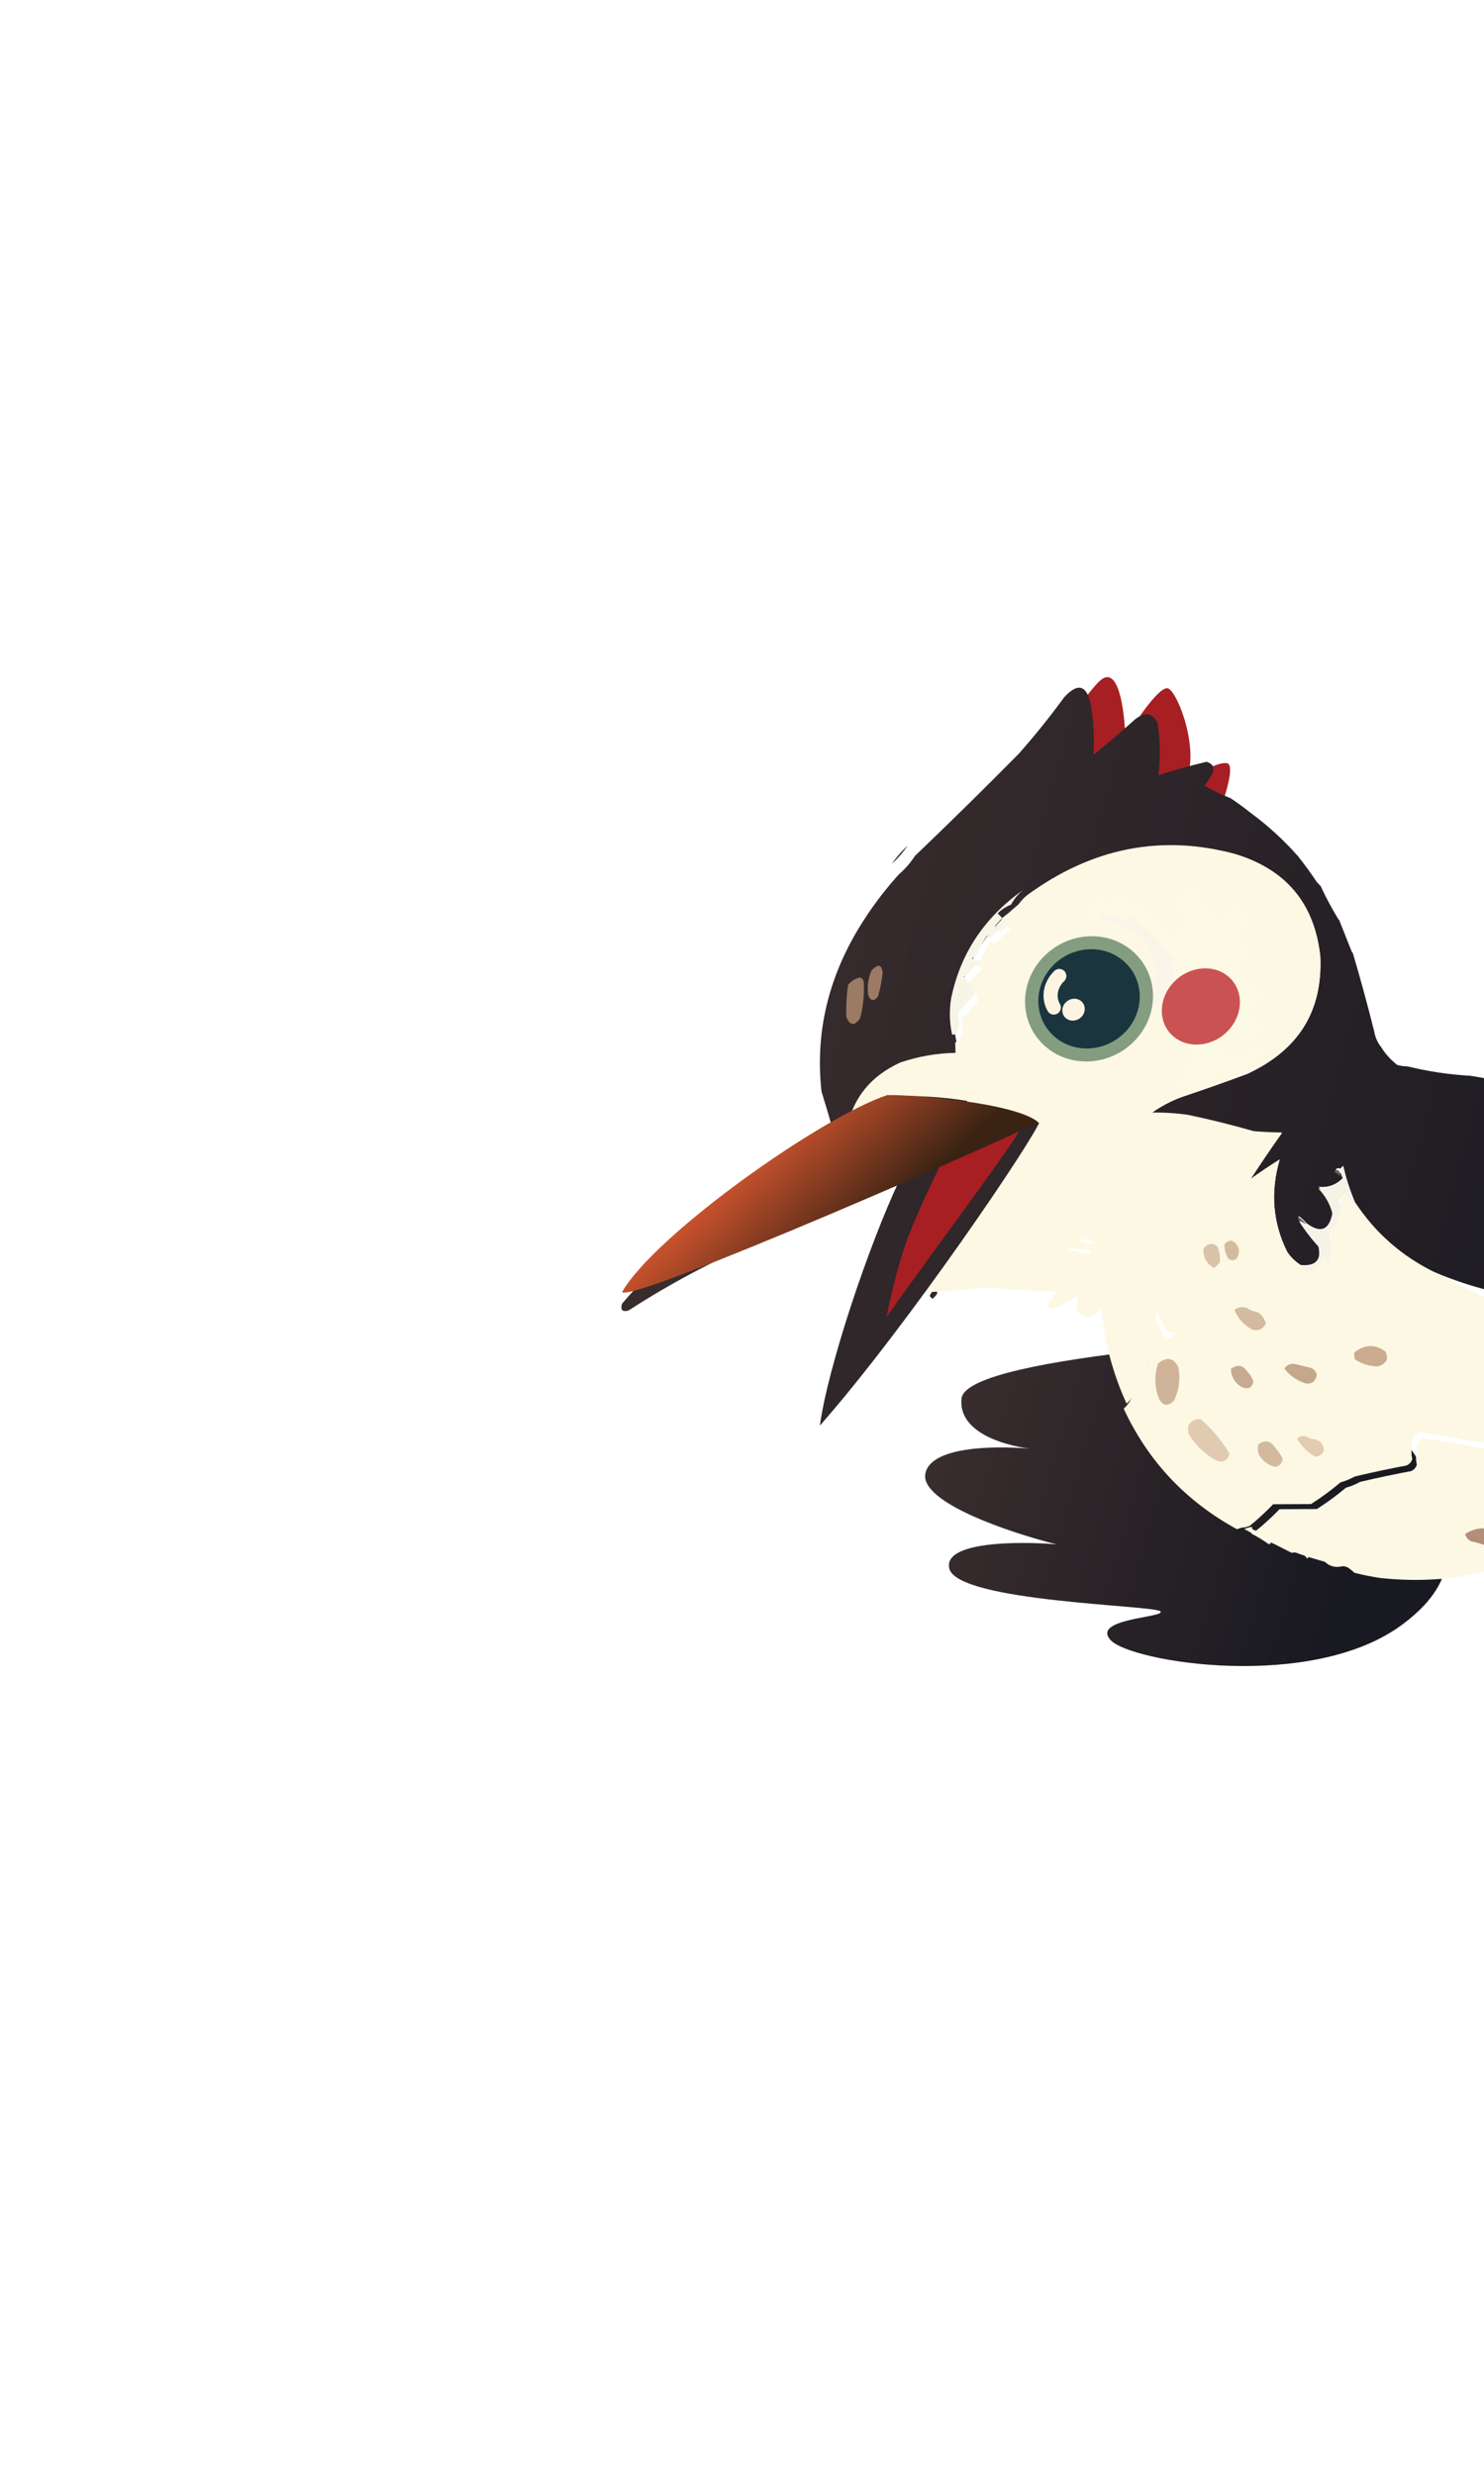 <svg width="315" height="525" viewBox="0 0 315 525" fill="none" xmlns="http://www.w3.org/2000/svg">
<path d="M204.097 296.689C205.092 287.047 280.682 283.558 282.638 282.973L307.146 318.546C304.796 324.063 313.007 333.26 297.629 344.654C278.408 358.898 240.121 352.605 235.775 347.958C231.428 343.311 247.559 343.16 246.317 341.833C245.075 340.505 203.174 339.866 201.498 332.722C200.158 327.006 216.113 326.935 224.258 327.615C214.457 325.165 195.169 318.728 196.425 312.575C197.582 306.903 210.677 306.64 218.586 307.318C212.528 306.523 203.38 303.632 204.097 296.689Z" fill="url(#paint0_linear_1239_6527)"/>
<path d="M233.413 144.47C228.333 149.222 212.07 175.614 210.8 176.802C225.224 178.222 254.325 180.824 255.341 179.873C256.612 178.685 263.221 162.339 260.429 161.9C258.196 161.549 253.489 164.663 251.415 166.264C254.974 159.886 250.163 147.104 248.006 146.071C246.281 145.245 241.19 152.785 238.86 156.658C238.738 151.012 237.478 140.669 233.413 144.47Z" fill="#A71F23"/>
<path fill-rule="evenodd" clip-rule="evenodd" d="M257.068 164.585C256.652 165.305 256.184 165.994 255.663 166.652C257.429 167.699 259.264 168.583 261.168 169.306C262.619 170.265 264.024 171.289 265.382 172.377C269.08 175.09 272.45 178.165 275.493 181.604C276.9 183.367 278.248 185.216 279.538 187.15C279.8 187.423 280.062 187.697 280.325 187.97C281.425 190.345 282.67 192.674 284.06 194.96C284.126 195.028 284.191 195.097 284.257 195.165C285.151 197.399 286.05 199.662 286.953 201.954C287.019 202.022 287.084 202.091 287.15 202.159C288.786 207.671 290.302 213.228 291.7 218.832C291.904 220.034 292.391 221.131 293.16 222.122C294.045 223.555 295.188 224.82 296.587 225.919C297.316 226.115 298.046 226.215 298.778 226.218C303.142 227.295 307.589 227.961 312.12 228.216C317.717 229.12 323.26 230.193 328.749 231.434C331.992 232.689 335.288 233.772 338.636 234.685C342.239 236.197 345.862 237.622 349.506 238.962C349.707 239.276 349.978 239.412 350.321 239.37C357.167 242.305 363.983 245.295 370.769 248.342C384.011 254.804 397.382 261.026 410.879 267.01C411.626 267.313 412.262 267.756 412.789 268.341C413.182 269.262 413.083 270.19 412.494 271.125C406.128 277.651 399.494 283.831 392.593 289.665C391.123 290.542 389.718 291.58 388.38 292.777C386.649 294.089 384.846 295.3 382.972 296.409C379.849 298.002 376.754 299.631 373.689 301.296C371.95 301.906 370.218 302.601 368.493 303.382C366.424 304.274 364.336 305.039 362.229 305.679C361.916 305.39 361.869 305.046 362.088 304.649C362.765 304.363 363.355 303.948 363.858 303.404C363.661 303.199 363.465 302.994 363.268 302.788C362.918 303.173 362.511 303.484 362.046 303.722C362.618 303.002 363.26 302.346 363.97 301.755C365.097 301.215 366.127 300.523 367.06 299.679C369.186 298.385 371.246 297.002 373.24 295.528C374.397 294.904 375.404 294.04 376.259 292.937C375.851 292.766 375.462 292.802 375.094 293.046C374.098 293.289 373.976 293.015 374.729 292.223C375.835 291.387 376.94 290.626 378.043 289.94C382.046 286.472 381.652 286.061 376.863 288.709C376.119 288.892 375.366 289.136 374.602 289.441C374.256 289.374 373.909 289.307 373.563 289.24C373.984 288.659 374.476 288.142 375.038 287.687C377.462 286.512 379.541 284.853 381.273 282.711C380.257 282.544 379.237 282.583 378.212 282.829C377.524 282.799 376.943 282.562 376.47 282.116C377.144 281.494 377.818 280.873 378.493 280.251C379.328 279.835 380.134 279.35 380.908 278.797C382.065 278.173 383.072 277.31 383.928 276.206C383.509 275.405 382.793 275.099 381.779 275.289C377.889 275.724 373.938 276.018 369.926 276.17C357.227 276.71 344.522 276.702 331.809 276.144C322.037 275.6 312.777 273.445 304.03 269.68C297.307 266.302 291.876 261.519 287.739 255.33C286.627 252.747 285.757 250.072 285.127 247.305C284.902 247.512 284.677 247.719 284.452 247.926C284.028 247.705 283.705 247.81 283.483 248.24C284.092 248.468 284.593 248.843 284.986 249.366C285.082 249.516 285.106 249.688 285.056 249.881C283.638 251.35 281.91 251.977 279.874 251.761C281.347 253.272 282.349 255.053 282.879 257.105C282.212 260.956 280.368 261.755 277.346 259.502C276.854 258.916 276.292 258.404 275.661 257.964C275.606 258.224 275.625 258.464 275.717 258.685C276.936 260.617 278.321 262.432 279.874 264.127C280.581 267.234 279.327 268.648 276.11 268.37C274.967 267.641 274.012 266.718 273.245 265.601C270.16 259.425 269.621 252.901 271.63 246.029C269.538 247.346 267.478 248.729 265.45 250.18C267.595 246.863 269.818 243.589 272.122 240.359C270.115 240.334 268.121 240.241 266.139 240.078C261.562 238.76 256.936 237.614 252.263 236.64C249.68 236.274 247.058 236.114 244.398 236.162C246.331 234.753 248.479 233.609 250.845 232.731C255.508 231.176 260.147 229.54 264.763 227.822C275.606 222.782 280.765 214.548 280.24 203.119C279.01 191.996 272.971 184.811 262.123 181.564C246.528 177.414 231.904 180.335 218.249 190.325C209.967 196.212 204.84 203.965 202.87 213.584C202.454 216.24 202.524 218.816 203.08 221.312C203.089 222.049 203.108 222.805 203.136 223.579C199.202 223.643 195.33 224.314 191.522 225.592C185.167 228.464 181.371 233.188 180.131 239.764C180.273 240.192 180.142 240.571 179.738 240.899C177.807 241.813 176.074 243.023 174.542 244.531C173.671 245.247 172.781 245.938 171.873 246.605C166.045 250.5 160.296 254.512 154.626 258.64C152.877 259.658 151.248 260.902 149.739 262.373C146.549 264.591 143.538 267.044 140.708 269.732C147.638 265.815 154.665 262.106 161.789 258.606C171.858 254.147 181.956 249.668 192.083 245.169C198.061 242.607 204.086 240.208 210.158 237.973C210.168 237.836 210.177 237.698 210.186 237.561C208.652 236.877 207.07 236.403 205.439 236.14C205.351 235.898 205.435 235.691 205.692 235.521C211.211 236.21 216.651 237.249 222.012 238.638C223.567 239.686 224.522 241.125 224.877 242.953C224.588 244.618 224.092 246.235 223.388 247.803C223.13 248.249 222.821 248.662 222.461 249.044C220.477 250.497 218.515 251.984 216.576 253.503C217.5 252.085 218.371 250.638 219.188 249.163C219.438 248.787 219.499 248.409 219.371 248.028C219.39 247.753 219.408 247.479 219.427 247.204C220.065 246.406 220.715 245.612 221.379 244.824C221.401 244.645 221.377 244.473 221.309 244.309C220.775 244.543 220.269 244.751 219.792 244.935C218.167 245.421 216.607 246.15 215.116 247.121C213.037 248.78 211.09 250.575 209.273 252.507C208.792 253.044 208.506 253.629 208.416 254.263C207.367 256.039 206.403 257.83 205.523 259.636C205.266 259.806 205.182 260.012 205.27 260.255C204.753 261.409 204.322 262.579 203.978 263.765C202.772 267.031 201.705 270.334 200.776 273.673C200.171 273.52 199.591 273.282 199.034 272.96C198.861 273.442 198.828 273.923 198.936 274.403C198.666 274.843 198.324 275.222 197.911 275.542C197.714 275.336 197.518 275.131 197.321 274.926C198.695 272.322 200.17 269.739 201.745 267.176C201.542 266.716 201.504 266.236 201.633 265.734C201.417 265.804 201.202 265.873 200.987 265.943C201.093 265.414 201.336 264.932 201.717 264.497C201.38 264.534 201.066 264.501 200.776 264.399C201.622 262.797 205.882 250.754 204.287 249.955C200.114 247.552 193.768 248.252 186.325 252.41C179.675 254.227 173.622 258.069 167.126 260.642C165.201 261.296 163.319 262.129 161.48 263.142C151.76 267.245 142.402 272.201 133.405 278.011C132.116 278.377 131.657 277.899 132.029 276.575C135.656 272.298 139.644 268.363 143.995 264.77C151.602 258.487 159.481 252.575 167.632 247.037C170.968 245.204 174.099 243.025 177.028 240.5C176.185 237.498 175.3 234.514 174.373 231.547C172.97 218.809 175.934 206.738 183.264 195.334C185.487 191.861 187.991 188.586 190.778 185.509C192.14 184.322 193.282 183.012 194.205 181.577C201.643 174.463 208.979 167.249 216.213 159.935C219.63 156.079 222.851 152.079 225.876 147.935C228.691 144.852 230.559 145.256 231.479 149.145C232.135 152.756 232.34 156.43 232.097 160.169C235.104 157.718 238.049 155.197 240.931 152.604C243.061 150.939 244.657 151.207 245.72 153.406C246.283 157.019 246.348 160.695 245.916 164.431C249.285 163.363 252.684 162.42 256.113 161.601C257.664 162.109 257.983 163.104 257.068 164.585Z" fill="url(#paint1_linear_1239_6527)"/>
<path d="M209.178 273.193L212.271 271.499L233.253 232.234L219.651 236.239L193.621 274.403L209.178 273.193Z" fill="#FCF8E4"/>
<path fill-rule="evenodd" clip-rule="evenodd" d="M192.648 179.407C191.744 180.812 190.623 182.094 189.287 183.254C190.219 181.872 191.34 180.59 192.648 179.407Z" fill="#424747"/>
<path fill-rule="evenodd" clip-rule="evenodd" d="M180.021 208.917C180.709 208.089 181.549 207.57 182.544 207.363C182.955 207.498 183.217 207.771 183.329 208.182C183.501 210.801 183.253 213.406 182.586 215.997C181.423 217.682 180.447 217.618 179.657 215.805C179.57 213.475 179.691 211.179 180.021 208.917Z" fill="#9B7B63"/>
<path fill-rule="evenodd" clip-rule="evenodd" d="M184.977 205.91C186.372 204.388 187.166 204.556 187.358 206.412C187.167 208.075 186.845 209.72 186.391 211.347C185.547 212.484 184.851 212.419 184.304 211.151C184.04 209.345 184.264 207.598 184.977 205.91Z" fill="#9D7A66"/>
<path fill-rule="evenodd" clip-rule="evenodd" d="M192.565 203.609C192.437 203.232 192.498 202.857 192.746 202.484C193.4 201.195 194.213 200 195.185 198.898C195.744 198.419 196.362 198.042 197.04 197.765C198.071 198.125 198.304 198.805 197.737 199.805C196.901 201.627 195.911 203.369 194.768 205.029C194.471 205.276 194.146 205.448 193.792 205.544C193.188 205.207 192.732 204.732 192.425 204.12C192.402 203.928 192.449 203.758 192.565 203.609Z" fill="#31282B"/>
<path d="M191.009 250.175L204.455 242.006L211.135 237.919L220.884 237.498C219.844 241.113 192.652 281.293 174.033 302.424C175.707 290.008 184.447 264.017 191.009 250.175Z" fill="#2F272A"/>
<path fill-rule="evenodd" clip-rule="evenodd" d="M197.978 201.463C199.017 200.506 200.057 199.55 201.097 198.593C201.335 198.776 201.493 199.013 201.571 199.305C200.934 201.573 199.988 203.72 198.731 205.745C197.843 206.448 197.192 206.281 196.781 205.243C196.978 203.913 197.377 202.653 197.978 201.463Z" fill="#31292B"/>
<path fill-rule="evenodd" clip-rule="evenodd" d="M217.992 189.923C231.706 179.88 246.395 176.947 262.059 181.123C272.956 184.391 279.023 191.617 280.26 202.801C280.79 214.293 275.61 222.571 264.719 227.636C260.084 229.362 255.424 231.007 250.741 232.569C248.365 233.451 246.207 234.601 244.267 236.017C246.938 235.97 249.572 236.131 252.166 236.5C256.861 237.48 261.506 238.633 266.104 239.96C268.095 240.124 270.098 240.218 272.113 240.244C269.8 243.491 267.568 246.782 265.415 250.117C267.451 248.659 269.52 247.268 271.621 245.945C269.604 252.854 270.146 259.414 273.247 265.625C274.017 266.748 274.976 267.676 276.125 268.409C276.892 269.583 277.87 269.717 279.059 268.811C279.283 268.197 279.697 267.815 280.3 267.665C280.388 267.276 280.52 266.895 280.695 266.524C281.257 266.752 281.765 267.061 282.219 267.449C282.767 265.182 282.805 263.075 282.33 261.128C282.549 260.158 283.122 259.499 284.051 259.152C283.965 257.851 284.219 256.71 284.812 255.729C284.742 255.092 284.497 254.541 284.078 254.074C284.605 253.588 285.131 253.102 285.658 252.616C286.395 253.174 286.805 253.897 286.886 254.787C287.274 254.821 287.58 254.993 287.803 255.301C291.96 261.524 297.415 266.335 304.169 269.733C312.916 274.5 322.058 278.5 331.594 281.733C332.428 282.297 333.313 282.777 334.246 283.171C339.043 282.734 343.849 282.575 348.663 282.692C350.345 283.861 350.199 284.967 348.226 286.009C345.932 286.607 343.624 286.859 341.3 286.766C340.028 286.367 338.881 286.648 337.858 287.61C338.533 288.21 339.314 288.656 340.2 288.947C343.253 289.487 345.727 290.961 347.621 293.369C347.143 293.705 346.974 294.12 347.113 294.615C348.006 295.333 349.031 295.812 350.188 296.051C349.751 297.138 349.023 298.005 348.002 298.652C346.068 299.504 344.089 300.1 342.064 300.44C340.618 300.585 339.189 300.868 337.776 301.288C336.896 301.796 335.979 302.319 335.025 302.855C332.347 303.668 329.629 304.232 326.872 304.55C326.054 305.175 325.236 305.801 324.418 306.426C320.247 306.444 316.104 306.187 311.99 305.653C308.408 304.908 304.783 304.303 301.114 303.837C300.506 304.151 300.121 304.636 299.957 305.293C299.543 306.721 299.482 308.137 299.774 309.542C299.566 310.178 299.148 310.629 298.519 310.895C294.87 311.58 291.221 312.356 287.573 313.224C286.589 313.762 285.574 314.181 284.526 314.481C282.545 316.144 280.467 317.673 278.292 319.069C275.612 319.081 272.932 319.093 270.251 319.105C268.696 320.722 267.041 322.249 265.287 323.687C264.954 323.795 264.629 323.9 264.314 324.002C263.723 324.006 263.15 324.147 262.593 324.424C251.697 318.479 243.674 309.949 238.522 298.836C239.163 298.275 239.666 297.616 240.031 296.86C241.288 293.973 242.679 291.135 244.205 288.345C244.425 285.108 244.646 281.86 244.867 278.602C245.409 280.182 246.114 281.732 246.984 283.255C247.798 284.1 248.546 283.993 249.226 282.934C249.373 281.812 249.378 280.707 249.24 279.618C247.854 274.843 246.631 270.013 245.57 265.128C245.523 264.783 245.325 264.576 244.977 264.509C239.637 264.209 234.352 263.646 229.121 262.819C229.112 262.957 229.102 263.096 229.093 263.234C229.858 263.365 230.545 263.638 231.153 264.053C231.275 264.329 231.397 264.605 231.52 264.881C230.006 265.095 228.53 265.033 227.09 264.694C227.114 264.866 227.137 265.039 227.161 265.211C228.493 265.368 229.735 265.776 230.885 266.438C230.909 266.61 230.932 266.783 230.956 266.956C227.912 266.847 224.987 266.308 222.181 265.337C221.975 264.709 221.843 264.054 221.786 263.37C222.037 258.095 222.497 252.878 223.165 247.718C223.872 246.141 224.37 244.516 224.66 242.841C224.303 241.003 223.344 239.556 221.781 238.502C216.397 237.104 210.933 236.058 205.389 235.364C200.072 234.489 194.664 234.168 189.167 234.401C188.741 234.431 188.374 234.64 188.066 235.028C185.221 236.377 182.437 237.909 179.716 239.625C180.96 233.013 184.772 228.264 191.154 225.378C194.979 224.093 198.868 223.419 202.82 223.356C202.791 222.578 202.772 221.818 202.763 221.077C203.026 221.063 203.309 221.062 203.609 221.073C203.872 220.312 204.136 219.551 204.399 218.79C204.236 217.935 204.118 217.072 204.046 216.201C205.297 214.98 206.477 213.697 207.586 212.351C207.505 211.98 207.495 211.601 207.557 211.211C206.882 210.285 206.13 209.425 205.3 208.631C206.577 207.58 207.715 206.4 208.713 205.093C208.071 205.22 207.516 205.085 207.048 204.686C207.538 204.297 207.956 203.846 208.303 203.333C208.831 202.034 209.513 200.822 210.348 199.697C210.546 199.904 210.743 200.11 210.941 200.316C212.144 199.206 213.348 198.095 214.551 196.984C214.354 196.778 214.156 196.572 213.959 196.365C211.42 198.449 211.288 198.312 213.564 195.953C213.235 195.609 212.905 195.265 212.576 194.921C213.408 194.101 214.367 193.476 215.454 193.043C216.087 191.851 216.933 190.811 217.992 189.923Z" fill="#FCF8E4"/>
<path fill-rule="evenodd" clip-rule="evenodd" d="M217.115 188.838C216.07 189.711 215.236 190.733 214.611 191.906C213.539 192.331 212.593 192.947 211.773 193.752C212.098 194.091 212.423 194.429 212.748 194.767C210.503 197.087 210.633 197.222 213.137 195.173C213.332 195.376 213.527 195.579 213.722 195.782C212.535 196.874 211.348 197.966 210.161 199.058C209.966 198.855 209.771 198.652 209.576 198.449C208.753 199.555 208.08 200.747 207.56 202.025C207.217 202.529 206.805 202.973 206.322 203.355C206.784 203.747 207.331 203.881 207.964 203.755C206.98 205.041 205.858 206.201 204.598 207.235C205.417 208.015 206.159 208.862 206.825 209.773C206.764 210.155 206.774 210.529 206.853 210.894C205.76 212.217 204.597 213.478 203.362 214.679C203.434 215.536 203.55 216.384 203.711 217.225C203.451 217.974 203.192 218.722 202.933 219.471C202.636 219.459 202.358 219.461 202.098 219.474C201.546 217.005 201.475 214.458 201.886 211.832C203.835 202.32 208.911 194.656 217.115 188.838Z" fill="#F6F5E8"/>
<path fill-rule="evenodd" clip-rule="evenodd" d="M174.457 242.054C175.965 240.576 177.669 239.39 179.57 238.496C179.967 238.173 180.096 237.802 179.955 237.381C182.621 235.709 185.349 234.216 188.137 232.902C188.166 233.112 188.083 233.315 187.889 233.51C183.422 236.453 178.945 239.302 174.457 242.054Z" fill="#1E150D"/>
<path fill-rule="evenodd" clip-rule="evenodd" d="M263.634 227.345C262.161 227.549 260.669 227.762 259.157 227.986C256.975 228.678 254.873 229.583 252.851 230.702C252.654 230.496 252.457 230.291 252.26 230.085C251.164 231.206 250.028 231.35 248.853 230.514C248.717 230.186 248.67 229.842 248.713 229.481C249.25 229.352 249.757 229.143 250.233 228.854C251.191 227.267 252.411 225.884 253.893 224.703C251.79 222.508 249.688 220.314 247.586 218.119C248.787 217.011 249.988 215.903 251.189 214.795C250.138 213.698 249.087 212.6 248.036 211.503C248.486 211.087 248.937 210.672 249.387 210.256C248.597 208.925 248.587 207.512 249.359 206.019C249.148 205.58 248.857 205.203 248.486 204.887C248.786 204.61 249.087 204.333 249.387 204.056C246.534 200.486 243.381 197.194 239.927 194.179C239.37 194.814 238.704 195.299 237.928 195.635C237.86 195.471 237.836 195.299 237.858 195.118C236.399 195.101 235.09 194.694 233.93 193.897C233.369 194.063 232.891 194.376 232.495 194.833C232.692 195.039 232.889 195.245 233.086 195.451C232.936 195.589 232.795 195.59 232.664 195.453C232.082 194.719 231.383 194.137 230.566 193.706C231.742 192.428 232.985 191.216 234.296 190.071C234.822 190.62 235.347 191.169 235.873 191.717C236.473 191.163 237.074 190.61 237.675 190.055C238.69 191.19 239.779 192.252 240.94 193.244C240.531 192.596 240.043 192.013 239.476 191.494C239.777 191.217 240.077 190.94 240.377 190.663C241.428 191.76 242.48 192.858 243.531 193.955C243.756 193.748 243.981 193.54 244.206 193.332C245.63 195.113 247.131 196.828 248.711 198.478C249.987 197.301 251.263 196.124 252.54 194.947C251.489 193.849 250.437 192.752 249.386 191.654C250.587 190.547 251.789 189.439 252.99 188.331C255.092 190.526 257.194 192.72 259.296 194.915C260.497 193.807 261.699 192.699 262.9 191.591C263.951 192.689 265.002 193.786 266.053 194.884C264.852 195.992 263.651 197.1 262.45 198.208C263.501 199.305 264.552 200.402 265.603 201.5C264.402 202.608 263.201 203.716 262 204.824C264.102 207.019 266.204 209.213 268.306 211.408C267.105 212.516 265.904 213.624 264.703 214.732C265.754 215.829 266.805 216.927 267.856 218.024C266.655 219.132 265.454 220.24 264.253 221.348C263.202 220.251 262.15 219.153 261.099 218.056C259.898 219.164 258.697 220.272 257.496 221.38C258.547 222.477 259.598 223.575 260.649 224.672C261.25 224.118 261.85 223.564 262.451 223.01C262.779 223.353 263.108 223.696 263.436 224.039C264.037 223.485 264.637 222.931 265.238 222.377C265.435 222.583 265.632 222.788 265.829 222.994C266.43 222.44 267.03 221.886 267.631 221.332C268.157 221.881 268.682 222.43 269.208 222.979C268.186 224.23 266.91 224.891 265.379 224.96C264.97 225.867 264.389 226.662 263.634 227.345Z" fill="#FCF9E5"/>
<path fill-rule="evenodd" clip-rule="evenodd" d="M189.193 232.602C194.667 232.369 200.052 232.687 205.346 233.557C205.09 233.727 205.006 233.933 205.094 234.176C203.327 233.883 201.51 233.754 199.643 233.79C196.204 233.15 192.678 232.858 189.066 232.912C189.039 232.783 189.082 232.68 189.193 232.602Z" fill="#1E1A14"/>
<path fill-rule="evenodd" clip-rule="evenodd" d="M248.108 211.023C247.305 211.913 246.352 212.534 245.251 212.886C244.971 213.227 244.771 213.605 244.648 214.018C242.602 216.07 240.543 218.031 238.471 219.902C236.529 220.665 234.586 221.428 232.644 222.19C231.75 221.966 230.975 221.525 230.319 220.866C230.088 221.567 229.603 222.014 228.862 222.208C227.802 220.605 226.495 219.242 224.94 218.118C227.51 219.637 230.373 220.274 233.526 220.029C241.38 218.148 245.279 213.336 245.223 205.593C243.865 199.229 239.869 195.721 233.233 195.07C233.037 194.865 232.841 194.661 232.645 194.456C233.039 194.001 233.515 193.691 234.073 193.525C235.227 194.317 236.53 194.722 237.981 194.739C237.96 194.918 237.983 195.089 238.051 195.252C238.823 194.919 239.486 194.436 240.04 193.805C243.477 196.802 246.614 200.074 249.453 203.621C249.154 203.896 248.855 204.172 248.557 204.447C248.926 204.762 249.215 205.137 249.425 205.573C248.657 207.057 248.667 208.461 249.453 209.784C249.005 210.197 248.556 210.61 248.108 211.023Z" fill="#F9F6E9"/>
<path d="M216.569 239.338C217.027 240.137 197.539 266.127 188.14 279.444C188.14 279.444 190.349 268.5 192.918 262.001C195.544 255.358 199.576 247.181 199.576 247.181C203.554 241.846 215.996 238.34 216.569 239.338Z" fill="#A71F23"/>
<path fill-rule="evenodd" clip-rule="evenodd" d="M223.796 246.715C223.128 251.868 222.668 257.079 222.417 262.347C222.474 263.029 222.606 263.684 222.812 264.311C225.614 265.28 228.536 265.818 231.576 265.926C231.553 265.754 231.53 265.582 231.506 265.409C230.357 264.749 229.117 264.341 227.786 264.185C227.762 264.012 227.739 263.84 227.715 263.668C229.153 264.006 230.628 264.068 232.14 263.854C232.018 263.579 231.896 263.303 231.773 263.028C231.166 262.613 230.481 262.341 229.716 262.21C229.725 262.072 229.735 261.934 229.744 261.796C234.969 262.621 240.249 263.183 245.583 263.482C245.931 263.549 246.128 263.755 246.175 264.1C247.234 268.978 248.456 273.802 249.84 278.57C249.978 279.658 249.973 280.762 249.826 281.882C249.147 282.939 248.4 283.046 247.586 282.202C246.718 280.682 246.013 279.133 245.472 277.556C245.251 280.81 245.03 284.054 244.81 287.286C243.285 290.072 241.896 292.907 240.64 295.79C240.275 296.545 239.773 297.203 239.133 297.763C236.094 291.115 234.309 284.224 233.776 277.092C232.33 279.786 230.583 280.105 228.534 278.047C228.576 276.902 228.689 275.764 228.872 274.631C227.148 276.106 225.213 277.115 223.067 277.659C222.659 277.536 222.466 277.261 222.489 276.833C223.042 275.822 223.671 274.853 224.377 273.927C219.123 273.848 213.895 273.562 208.693 273.068C208.624 272.904 208.601 272.731 208.622 272.551C213.575 264.426 218.323 256.229 222.866 247.961C223.228 247.578 223.538 247.162 223.796 246.715Z" fill="#FCF8E4"/>
<path fill-rule="evenodd" clip-rule="evenodd" d="M255.465 264.888C256.389 263.711 257.383 263.569 258.446 264.461C258.836 265.474 259.009 266.54 258.967 267.659C258.62 268.17 258.203 268.619 257.715 269.007C256.12 268.11 255.37 266.738 255.465 264.888Z" fill="#D8C2A8"/>
<path fill-rule="evenodd" clip-rule="evenodd" d="M259.928 263.939C260.694 263.041 261.473 262.968 262.263 263.721C263.161 264.729 263.226 265.83 262.46 267.024C261.804 267.474 261.208 267.443 260.673 266.929C260.118 266.014 259.87 265.017 259.928 263.939Z" fill="#D2BC9F"/>
<path fill-rule="evenodd" clip-rule="evenodd" d="M284.16 248.329C284.339 248.813 284.519 249.297 284.698 249.782C284.302 249.254 283.798 248.874 283.185 248.645C283.407 248.211 283.733 248.105 284.16 248.329Z" fill="#5F6157"/>
<path fill-rule="evenodd" clip-rule="evenodd" d="M277.337 259.726C276.787 259.45 276.238 259.173 275.689 258.896C275.596 258.672 275.577 258.429 275.631 258.165C276.27 258.612 276.839 259.132 277.337 259.726Z" fill="#636363"/>
<path fill-rule="evenodd" clip-rule="evenodd" d="M262.02 277.855C262.813 277.295 263.669 277.154 264.589 277.429C265.301 277.92 266.092 278.228 266.961 278.352C267.875 278.949 268.454 279.777 268.698 280.834C267.995 281.997 267.049 282.416 265.861 282.091C264.049 281.134 262.768 279.722 262.02 277.855Z" fill="#D3BB9F"/>
<path fill-rule="evenodd" clip-rule="evenodd" d="M245.815 289.248C247.642 287.764 249.065 287.998 250.084 289.949C250.619 292.385 250.315 294.79 249.171 297.165C247.899 298.404 246.855 298.272 246.04 296.768C245.049 294.337 244.974 291.831 245.815 289.248Z" fill="#D0B499"/>
<path fill-rule="evenodd" clip-rule="evenodd" d="M284.93 249.78C284.753 249.303 284.576 248.826 284.399 248.349C284.622 248.144 284.846 247.938 285.069 247.732C285.696 250.481 286.563 253.138 287.668 255.705C287.447 255.4 287.145 255.231 286.76 255.197C286.68 254.318 286.275 253.603 285.545 253.053C285.023 253.533 284.502 254.013 283.98 254.493C284.395 254.954 284.637 255.499 284.707 256.128C284.119 257.098 283.868 258.225 283.953 259.51C283.033 259.853 282.465 260.504 282.249 261.462C282.718 263.386 282.681 265.468 282.138 267.707C281.688 267.324 281.186 267.019 280.629 266.793C280.456 267.16 280.325 267.536 280.238 267.921C279.64 268.069 279.231 268.446 279.009 269.053C277.832 269.948 276.863 269.816 276.103 268.657C279.303 268.933 280.551 267.528 279.847 264.442C278.302 262.758 276.924 260.956 275.712 259.036C276.252 259.306 276.792 259.577 277.332 259.847C280.338 262.086 282.172 261.292 282.835 257.467C282.308 255.429 281.311 253.659 279.846 252.158C281.871 252.373 283.589 251.751 285 250.292C285.049 250.099 285.026 249.929 284.93 249.78Z" fill="#F5F2E6"/>
<path fill-rule="evenodd" clip-rule="evenodd" d="M252.34 302.216C253.012 301.352 253.852 300.966 254.86 301.06C257.291 303.159 259.321 305.579 260.952 308.322C260.572 309.911 259.619 310.401 258.093 309.791C255.658 308.421 253.731 306.555 252.313 304.194C252.111 303.526 252.12 302.866 252.34 302.216Z" fill="#E1CBB0"/>
<path fill-rule="evenodd" clip-rule="evenodd" d="M261.258 290.406C262.618 289.362 263.771 289.53 264.716 290.909C265.288 291.518 265.736 292.207 266.057 292.976C265.826 294.342 265.054 294.795 263.742 294.335C262.182 293.484 261.354 292.175 261.258 290.406Z" fill="#C7AA90"/>
<path fill-rule="evenodd" clip-rule="evenodd" d="M272.6 290.294C273.204 289.527 273.965 289.213 274.882 289.352C275.991 289.623 277.099 289.894 278.208 290.165C279.654 290.845 279.87 291.81 278.856 293.059C278.343 293.477 277.77 293.617 277.137 293.481C275.238 292.865 273.726 291.803 272.6 290.294Z" fill="#C5A88C"/>
<path fill-rule="evenodd" clip-rule="evenodd" d="M345.653 243.335C345.536 243.485 345.489 243.657 345.513 243.849C345.082 243.617 344.718 243.311 344.421 242.931C344.141 243.289 343.777 243.496 343.328 243.552C340.645 242.285 338.097 241.168 335.684 240.2C335.674 240.337 335.665 240.474 335.656 240.611C335.11 240.169 334.503 239.83 333.835 239.593C333.925 239.821 333.943 240.061 333.891 240.311C333.265 240.016 332.695 239.642 332.183 239.19C332.128 239.747 331.839 239.885 331.315 239.605C331.079 240.457 331.201 241.243 331.679 241.964C331.595 242.399 331.361 242.743 330.979 242.994C331.588 243.491 332.036 244.105 332.323 244.836C331.827 245.652 331.454 246.509 331.203 247.408C330.998 247.34 330.792 247.273 330.587 247.205C330.499 247.81 330.219 248.325 329.747 248.749C330.614 249.511 331.324 250.398 331.875 251.409C331.359 251.289 330.957 251.017 330.671 250.593C330.148 251.074 329.625 251.556 329.103 252.038C329.299 252.242 329.495 252.447 329.691 252.651C329.076 253.357 328.534 254.113 328.066 254.917C327.106 255.532 326.182 256.255 325.294 257.086C325.152 257.491 325.054 257.902 325 258.32C325.721 258.653 326.486 258.718 327.296 258.514C328.236 257.716 329.23 256.992 330.279 256.344C329.862 257.073 329.428 257.793 328.977 258.506C328.733 258.873 328.672 259.249 328.794 259.636C329.923 259.632 331.034 259.764 332.127 260.031C332.078 260.366 331.952 260.674 331.749 260.957C332.085 260.92 332.398 260.953 332.687 261.055C331.408 261.354 330.101 261.531 328.766 261.587C326.791 261.392 324.854 261.059 322.956 260.588C322.861 260.311 322.88 260.037 323.012 259.766C328.972 252.426 330.2 244.686 326.695 236.546C333.24 238.323 339.559 240.587 345.653 243.335Z" fill="#F6F4E7"/>
<path fill-rule="evenodd" clip-rule="evenodd" d="M267.065 306.441C268.489 305.395 269.674 305.597 270.621 307.047C271.279 307.762 271.825 308.554 272.258 309.424C272.189 310.319 271.69 310.909 270.763 311.193C269.206 310.851 268.03 309.992 267.234 308.617C266.968 307.903 266.911 307.178 267.065 306.441Z" fill="#D3B99E"/>
<path fill-rule="evenodd" clip-rule="evenodd" d="M287.48 286.911C289.677 285.182 291.859 285.103 294.024 286.674C294.862 288.246 294.333 289.313 292.437 289.875C290.639 289.848 289.024 289.34 287.593 288.353C287.466 287.874 287.429 287.393 287.48 286.911Z" fill="#CBAC8E"/>
<path fill-rule="evenodd" clip-rule="evenodd" d="M275.302 305.197C275.823 304.674 276.435 304.498 277.137 304.67C277.798 305.076 278.523 305.315 279.312 305.387C280.542 305.851 281.083 306.713 280.936 307.973C280.526 308.62 279.937 308.968 279.172 309.018C277.534 308.061 276.244 306.787 275.302 305.197Z" fill="#E1CCB1"/>
<path fill-rule="evenodd" clip-rule="evenodd" d="M265.734 324.978C266.046 324.877 266.366 324.774 266.695 324.667C268.426 323.253 270.06 321.75 271.595 320.158C274.241 320.146 276.888 320.135 279.533 320.123C281.681 318.749 283.732 317.245 285.687 315.608C286.721 315.313 287.724 314.901 288.695 314.371C292.296 313.517 295.898 312.754 299.501 312.08C300.122 311.818 300.535 311.374 300.74 310.748C300.451 309.365 300.511 307.971 300.92 306.566C301.082 305.919 301.462 305.441 302.061 305.133C305.684 305.591 309.263 306.187 312.799 306.921C316.861 307.447 320.951 307.701 325.068 307.684C325.875 307.068 326.683 306.453 327.491 305.837C330.213 305.525 332.896 304.969 335.539 304.17C336.481 303.642 337.386 303.128 338.255 302.628C337.698 303.078 337.21 303.59 336.793 304.164C337.27 304.374 337.627 304.746 337.865 305.282C338.592 305.591 339.298 305.962 339.982 306.394C340.881 306.433 341.786 306.429 342.698 306.382C344.945 304.638 344.875 303.109 342.488 301.793C344.487 301.459 346.441 300.872 348.35 300.034C349.357 299.397 350.076 298.544 350.508 297.474C351.753 297.469 353.006 297.463 354.268 297.458C354.939 297.175 355.524 296.764 356.022 296.226C355.627 295.163 354.874 294.452 353.766 294.094C352.14 293.964 350.529 294.107 348.933 294.523C348.294 294.899 347.806 295.411 347.472 296.06C347.334 295.572 347.501 295.164 347.973 294.833C346.103 292.463 343.661 291.012 340.646 290.48C339.771 290.193 339.001 289.754 338.334 289.164C339.344 288.216 340.477 287.94 341.732 288.333C341.965 288.644 342.262 288.881 342.623 289.043C343.654 289.242 344.685 289.442 345.715 289.641C346.118 289.762 346.308 290.033 346.286 290.455C346.831 289.996 347.393 289.926 347.971 290.243C348.988 288.905 350.092 287.506 351.284 286.047C351.427 285.495 351.357 284.985 351.075 284.518C350.294 284.192 349.593 283.753 348.972 283.201C349.195 282.996 349.417 282.791 349.64 282.586C349.445 282.383 349.25 282.18 349.055 281.977C349.83 281.156 349.7 280.511 348.665 280.041C348.312 280.11 347.959 280.18 347.606 280.249C346.98 279.814 346.422 279.306 345.935 278.727C345.351 279.085 344.711 279.292 344.013 279.347C343.125 278.712 342.387 278.817 341.799 279.663C341.115 279.835 340.748 279.599 340.699 278.954C340.209 279.077 339.718 279.147 339.222 279.164C338.952 280.101 338.381 280.817 337.51 281.313C337.241 281.179 336.972 281.044 336.702 280.909C335.992 281.562 335.199 281.974 334.321 282.143C334.377 282.347 334.433 282.551 334.489 282.755C334.071 282.757 333.653 282.758 333.235 282.76C331.99 282.151 330.736 281.646 329.475 281.247C329.252 281.452 329.029 281.657 328.807 281.862C327.99 280.948 326.987 280.341 325.798 280.039C326.54 279.42 326.391 279.047 325.352 278.919C325.248 279.416 325.286 279.892 325.464 280.346C324.118 279.743 322.767 279.137 321.411 278.528C321.296 278.186 321.319 277.846 321.48 277.508C322.51 278.229 323.522 278.191 324.516 277.392C324.841 277.731 325.166 278.07 325.491 278.408C326.41 278.2 327.329 277.992 328.248 277.784C329.116 278.606 330.114 278.772 331.243 278.281C331.686 278.218 332.099 278.284 332.482 278.48C332.459 278.288 332.505 278.118 332.621 277.969C345.226 278.525 357.825 278.538 370.417 278.007C370.71 278.318 370.789 278.691 370.654 279.128C370.18 280.141 369.73 281.129 369.304 282.092C368.498 282.757 367.853 283.542 367.369 284.446C368.832 284.175 370.303 284.032 371.783 284.019C372.475 284.215 373.042 284.587 373.482 285.134C372.989 286.143 372.302 287.03 371.422 287.795C370.449 287.929 369.465 288.07 368.47 288.216C368.34 288.08 368.201 288.081 368.052 288.217C367.322 288.186 366.598 288.087 365.88 287.921C366.634 288.514 367.247 289.226 367.718 290.055C367.594 291.259 367.307 292.416 366.856 293.527C366.921 293.594 366.986 293.662 367.051 293.73C366.006 296.128 364.734 298.445 363.237 300.682C361.915 302.591 360.337 304.298 358.504 305.803C357.559 306.748 356.496 307.534 355.316 308.163C355.09 308.156 354.886 308.089 354.703 307.962C354.703 305.836 354.392 303.764 353.768 301.744C352.84 301.664 352.288 302.108 352.111 303.077C351.443 305.567 350.993 308.085 350.762 310.631C349.418 309.449 348.146 308.196 346.946 306.874C346.641 307.07 346.483 307.343 346.472 307.692C346.821 310.495 347.258 313.281 347.784 316.05C345.096 315.074 342.367 314.27 339.595 313.638C340.768 315.293 342.124 316.851 343.662 318.312C342.92 318.995 342.177 319.679 341.435 320.362C326.847 331.881 310.685 336.678 292.948 334.752C291.099 334.468 289.279 334.102 287.489 333.654C286.88 333.041 286.184 332.534 285.4 332.133C283.47 332.753 281.901 332.283 280.692 330.726C279.804 330.897 279.015 330.73 278.325 330.226C277.968 330.215 277.68 330.353 277.461 330.638C276.691 329.457 275.604 329.054 274.202 329.428C272.679 328.671 271.166 327.895 269.662 327.102C269.773 327.51 269.625 327.646 269.216 327.512C268.099 326.719 266.93 326.011 265.706 325.386C265.615 325.237 265.625 325.101 265.734 324.978Z" fill="#FCF8E4"/>
<path fill-rule="evenodd" clip-rule="evenodd" d="M264.125 324.37C264.683 324.093 265.258 323.952 265.85 323.947C265.739 324.073 265.729 324.211 265.822 324.363C267.063 324.999 268.25 325.721 269.384 326.529C269.799 326.665 269.949 326.526 269.836 326.111C271.363 326.919 272.899 327.708 274.444 328.48C275.867 328.099 276.97 328.51 277.752 329.712C277.974 329.422 278.266 329.282 278.628 329.293C279.329 329.806 280.13 329.976 281.031 329.802C282.258 331.388 283.851 331.866 285.809 331.235C286.605 331.643 287.311 332.159 287.929 332.784C279.431 331.304 271.497 328.5 264.125 324.37Z" fill="#FCF8E4"/>
<path fill-rule="evenodd" clip-rule="evenodd" d="M304.142 271.296C312.932 275.086 322.237 277.255 332.057 277.805C331.939 277.957 331.892 278.13 331.916 278.324C331.528 278.126 331.109 278.059 330.66 278.123C329.516 278.622 328.505 278.453 327.625 277.618C326.694 277.829 325.763 278.041 324.831 278.252C324.502 277.908 324.173 277.564 323.843 277.22C322.836 278.032 321.811 278.071 320.767 277.338C320.604 277.682 320.581 278.027 320.697 278.375C322.071 278.994 323.44 279.609 324.804 280.222C324.623 279.76 324.585 279.277 324.69 278.771C325.743 278.901 325.894 279.281 325.142 279.91C326.347 280.216 327.363 280.834 328.191 281.762C328.417 281.554 328.642 281.345 328.868 281.137C330.146 281.543 331.417 282.056 332.679 282.675C333.102 282.673 333.525 282.671 333.949 282.669C333.892 282.462 333.836 282.255 333.779 282.048C334.668 281.875 335.472 281.457 336.192 280.793C336.465 280.93 336.738 281.067 337.011 281.204C337.893 280.7 338.472 279.972 338.746 279.019C339.248 279.002 339.746 278.931 340.242 278.805C340.292 279.461 340.664 279.701 341.357 279.526C341.952 278.666 342.7 278.559 343.6 279.205C344.307 279.149 344.956 278.938 345.548 278.574C346.042 279.163 346.606 279.679 347.241 280.122C347.599 280.051 347.956 279.98 348.314 279.909C349.363 280.387 349.495 281.043 348.709 281.877C348.907 282.084 349.105 282.29 349.302 282.497C349.076 282.705 348.851 282.913 348.625 283.122C349.254 283.682 349.964 284.129 350.756 284.46C351.042 284.935 351.112 285.453 350.968 286.014C349.76 287.497 348.64 288.918 347.61 290.279C347.024 289.956 346.455 290.028 345.903 290.494C345.925 290.066 345.732 289.79 345.324 289.668C344.28 289.465 343.236 289.262 342.191 289.06C341.825 288.895 341.524 288.654 341.288 288.338C343.613 288.431 345.922 288.179 348.217 287.581C350.191 286.539 350.337 285.432 348.653 284.262C343.838 284.145 339.03 284.304 334.231 284.741C333.298 284.347 332.413 283.867 331.578 283.302C322.039 280.067 312.893 276.065 304.142 271.296Z" fill="#FCF8E4"/>
<path fill-rule="evenodd" clip-rule="evenodd" d="M310.976 325.432C312.502 324.42 314.178 324.034 316.004 324.275C316.661 324.678 317.382 324.915 318.166 324.986C318.788 326.258 318.376 327.152 316.93 327.671C316.342 327.81 315.743 327.847 315.133 327.782C314.194 327.427 313.23 327.156 312.24 326.972C311.605 326.619 311.183 326.106 310.976 325.432Z" fill="#B48E79"/>
<path d="M240.245 221.372C245.822 216.231 246.277 207.821 241.261 202.587C236.244 197.353 227.656 197.278 222.078 202.419C216.501 207.56 216.046 215.97 221.063 221.204C226.079 226.438 234.667 226.513 240.245 221.372Z" fill="#849D80"/>
<path d="M238.363 219.404C242.784 215.329 243.145 208.663 239.169 204.515C235.193 200.367 228.386 200.308 223.965 204.382C219.544 208.457 219.183 215.123 223.159 219.272C227.135 223.42 233.942 223.479 238.363 219.404Z" fill="#1A353E"/>
<path d="M224.848 207.048C224.508 207.369 223.286 208.61 223.042 210.538C222.84 212.151 223.438 213.327 223.682 213.739" stroke="#FFF4E1" stroke-width="3" stroke-miterlimit="10" stroke-linecap="round"/>
<path d="M229.442 215.826C230.431 214.915 230.53 213.445 229.665 212.543C228.8 211.64 227.298 211.647 226.31 212.558C225.322 213.469 225.222 214.939 226.087 215.841C226.952 216.743 228.454 216.737 229.442 215.826Z" fill="#FFF4E1"/>
<ellipse cx="8.639" cy="7.717" rx="8.639" ry="7.717" transform="matrix(0.736 -0.677 0.689 0.724 243.226 213.774)" fill="#CA5252"/>
<path d="M132.045 274.08C139.073 261.925 174.075 237.075 188.338 232.305C194.609 232.236 215.494 233.994 220.376 238.049C217.777 239.827 133.887 276.659 132.045 274.08Z" fill="url(#paint2_linear_1239_6527)"/>
<defs>
<linearGradient id="paint0_linear_1239_6527" x1="291.203" y1="313.428" x2="196.039" y2="285.588" gradientUnits="userSpaceOnUse">
<stop stop-color="#191921"/>
<stop offset="1" stop-color="#3C2F2F"/>
</linearGradient>
<linearGradient id="paint1_linear_1239_6527" x1="358.087" y1="258.295" x2="133.174" y2="197.938" gradientUnits="userSpaceOnUse">
<stop stop-color="#191921"/>
<stop offset="1" stop-color="#3C2F2F"/>
</linearGradient>
<linearGradient id="paint2_linear_1239_6527" x1="165.825" y1="241.613" x2="184.065" y2="261.456" gradientUnits="userSpaceOnUse">
<stop stop-color="#C6512C"/>
<stop offset="1" stop-color="#3B2314"/>
</linearGradient>
</defs>
</svg>

